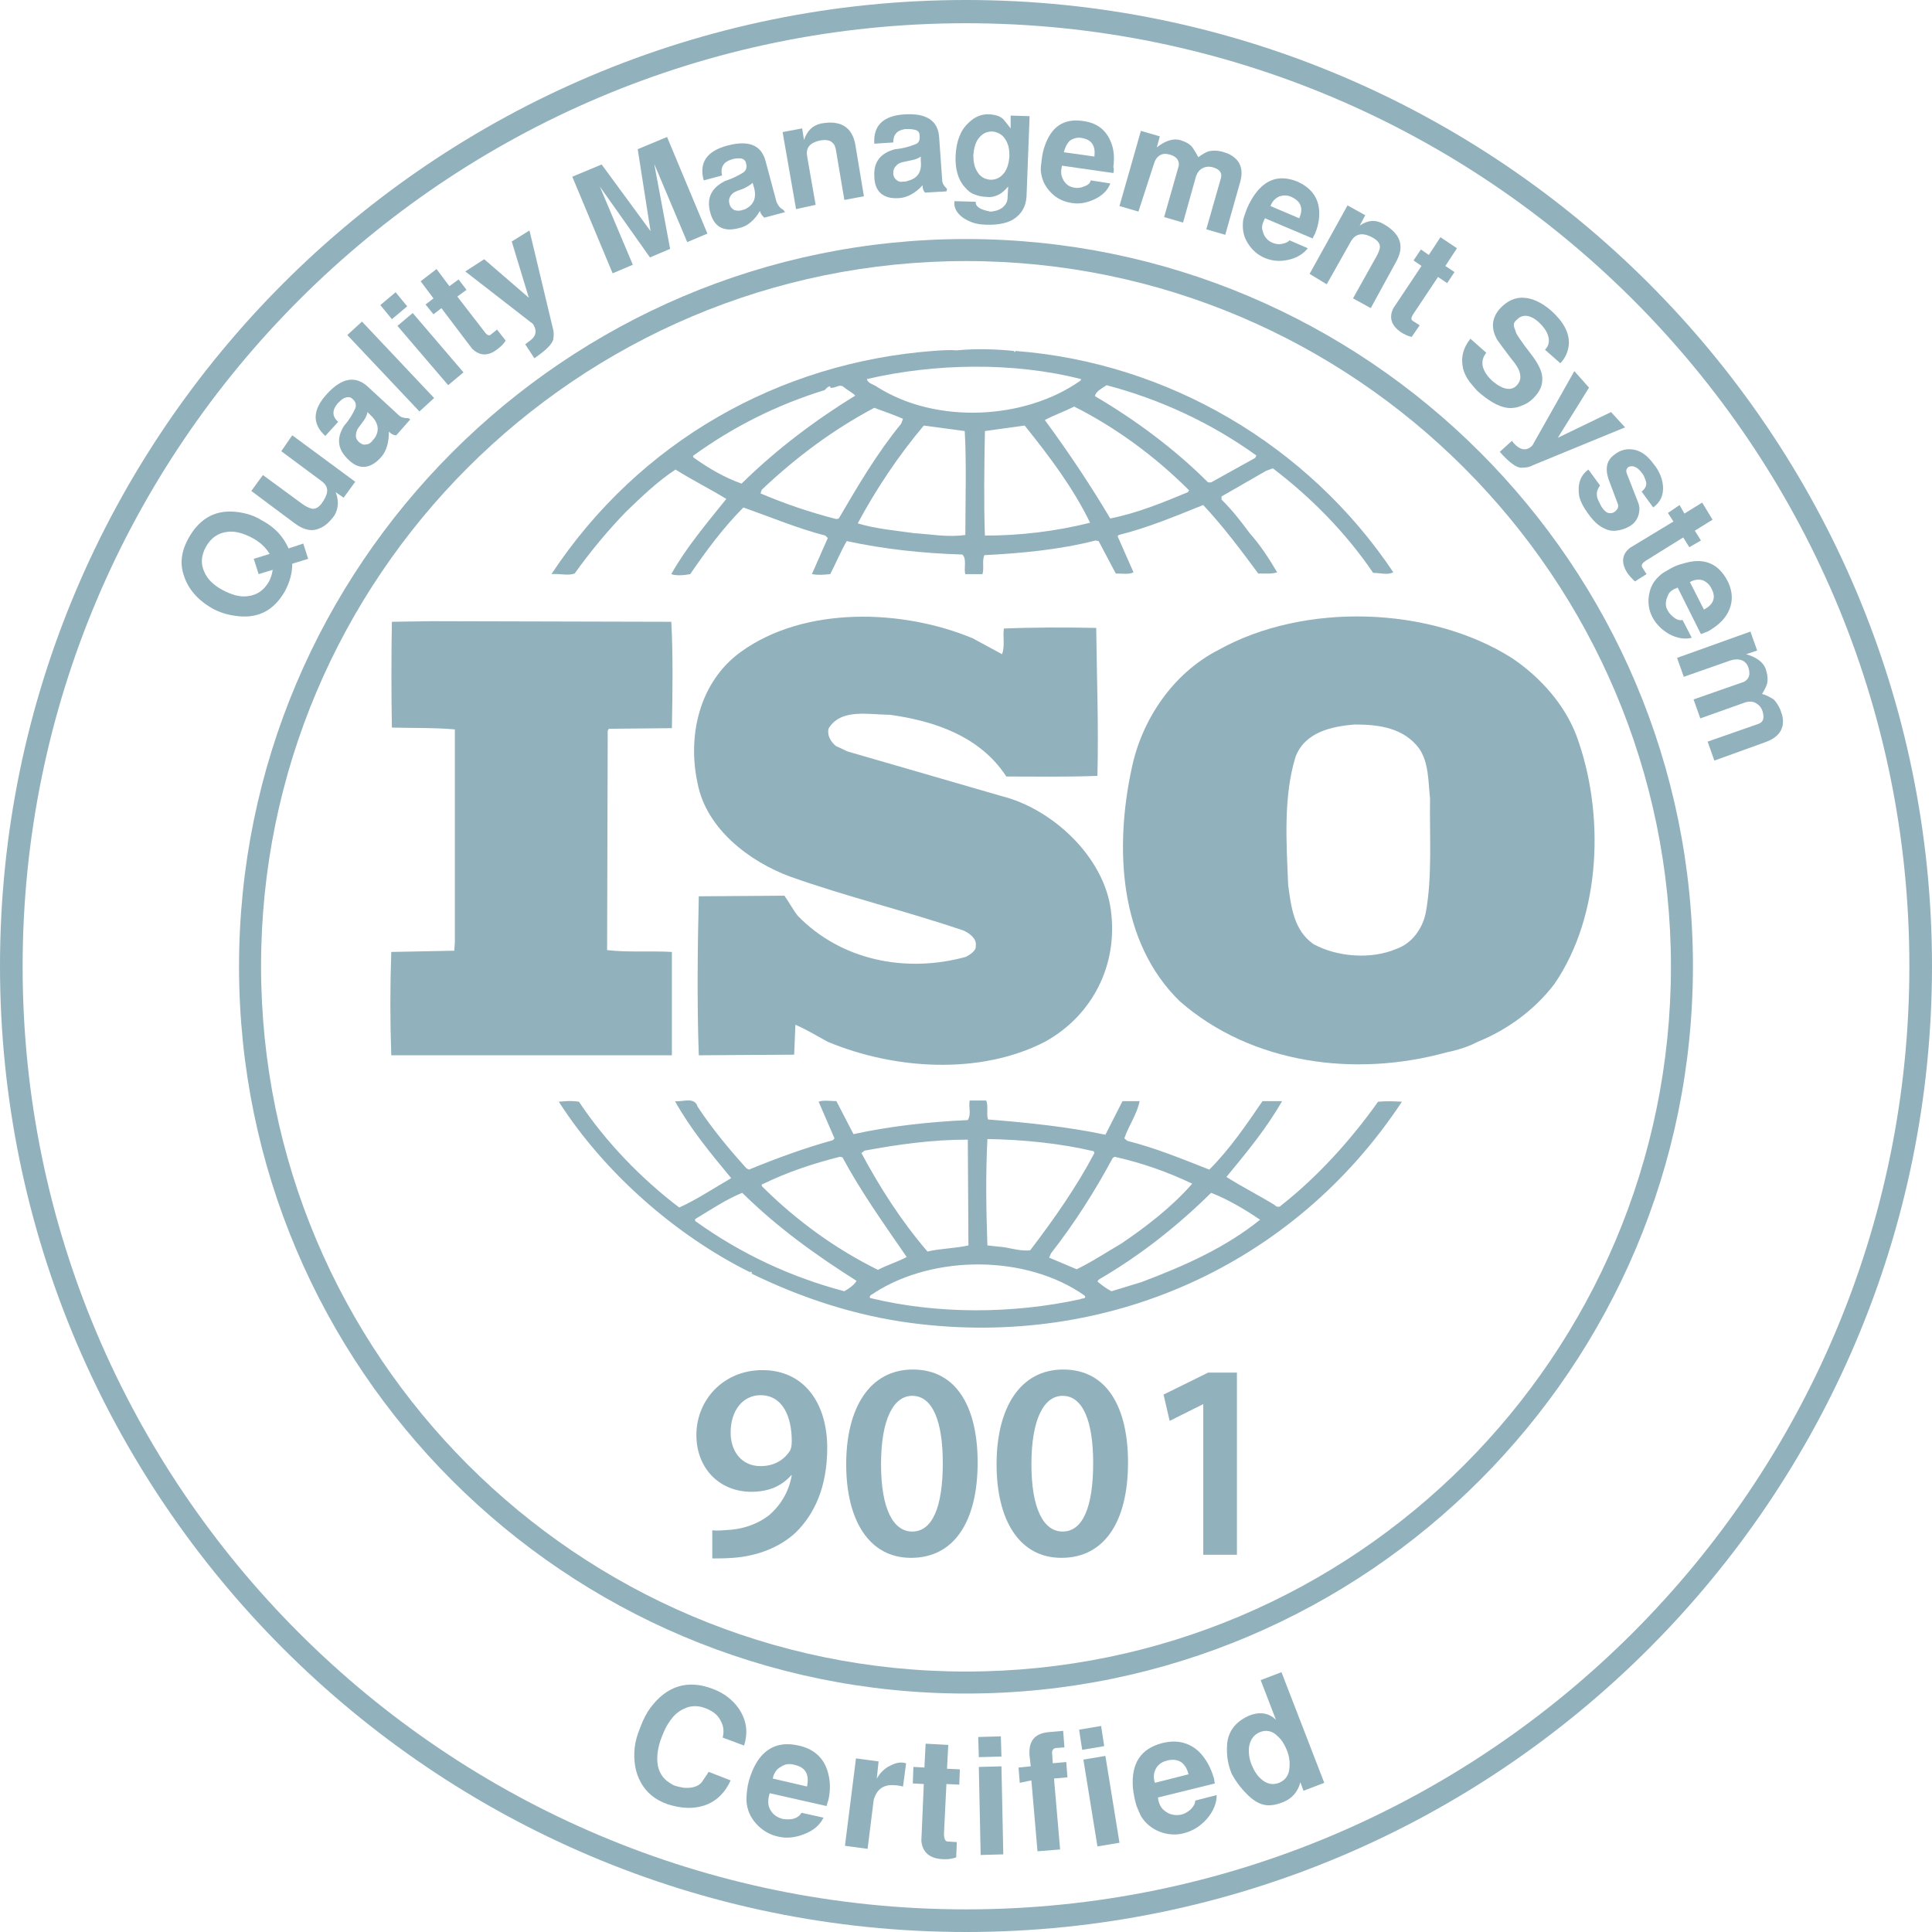 <svg width="80" height="80" viewBox="0 0 80 80" fill="none" xmlns="http://www.w3.org/2000/svg">
<path d="M65.265 30.43C64.784 29.189 63.822 28.076 62.632 27.265C59.215 25.088 53.999 24.936 50.455 26.911C48.531 27.898 47.265 29.848 46.86 31.822C46.151 35.114 46.329 39.012 48.86 41.468C51.822 44.05 56.101 44.632 59.923 43.569C60.101 43.544 60.683 43.392 61.088 43.189L61.189 43.139C62.379 42.658 63.519 41.848 64.354 40.759C66.329 37.898 66.455 33.62 65.265 30.43ZM59.037 37.797C58.911 38.43 58.48 39.063 57.822 39.291C56.759 39.746 55.341 39.62 54.379 39.088C53.569 38.506 53.468 37.569 53.341 36.658C53.265 34.86 53.139 32.987 53.645 31.341C54.025 30.329 55.113 30.076 56.101 30C57.139 30 58.126 30.151 58.759 30.987C59.164 31.569 59.139 32.354 59.215 33.063C59.189 34.531 59.316 36.303 59.037 37.797Z" fill="#91B1BD"/>
<path d="M27.822 39.418C26.962 39.367 25.974 39.443 25.139 39.342L25.164 30.253L25.215 30.177L27.822 30.152C27.848 28.684 27.873 27.089 27.797 25.747L17.873 25.722L16.227 25.747C16.202 27.114 16.202 28.734 16.227 30.127C17.113 30.152 17.974 30.127 18.835 30.203V39.013L18.81 39.367L16.202 39.418C16.151 40.861 16.151 42.253 16.202 43.696H27.822V39.418Z" fill="#91B1BD"/>
<path d="M57.063 45.62C55.949 47.19 54.556 48.734 53.038 49.924C52.987 50 52.835 49.975 52.784 49.899C52.126 49.494 51.417 49.139 50.784 48.734C51.62 47.722 52.455 46.709 53.088 45.595H52.278C51.62 46.557 50.936 47.57 50.075 48.431C48.911 47.975 47.873 47.544 46.683 47.241L46.556 47.139C46.734 46.608 47.088 46.127 47.189 45.595H46.481L45.772 46.987C44.227 46.658 42.506 46.481 40.911 46.355C40.835 46.127 40.936 45.798 40.835 45.57H40.151C40.101 45.873 40.227 46.127 40.075 46.38C38.43 46.456 36.86 46.633 35.341 46.962L34.633 45.595C34.379 45.595 34.075 45.544 33.898 45.62L34.556 47.139L34.481 47.215C33.291 47.544 32.126 47.975 31.012 48.431L30.911 48.38C30.177 47.57 29.468 46.709 28.886 45.823C28.759 45.392 28.227 45.646 27.949 45.595C28.582 46.734 29.417 47.747 30.278 48.785C29.569 49.19 28.86 49.671 28.126 50C26.556 48.81 25.063 47.266 23.974 45.62C23.645 45.57 23.443 45.595 23.139 45.62C25.038 48.582 28 51.165 31.063 52.684C31.063 52.684 31.063 52.658 31.088 52.658C31.113 52.658 31.164 52.709 31.113 52.734C33.189 53.747 35.417 54.481 37.746 54.785C45.848 55.848 53.569 52.405 58.05 45.62C57.67 45.595 57.341 45.595 57.063 45.62ZM46.075 47.95L46.151 47.899C47.291 48.152 48.354 48.532 49.367 49.013C48.531 49.975 47.443 50.81 46.43 51.494C45.822 51.848 45.215 52.253 44.582 52.557L43.443 52.076L43.519 51.899C44.506 50.633 45.341 49.317 46.075 47.95ZM40.886 47.165C42.379 47.19 43.898 47.342 45.291 47.671L45.316 47.747C44.582 49.139 43.645 50.481 42.658 51.772C42.202 51.823 41.797 51.646 41.341 51.62L40.886 51.57C40.835 50.051 40.81 48.709 40.886 47.165ZM35.797 47.646C37.164 47.392 38.582 47.19 40.075 47.19L40.101 51.57C39.544 51.696 38.936 51.696 38.405 51.823C37.316 50.557 36.43 49.165 35.67 47.747L35.797 47.646ZM31.569 49.038C32.607 48.532 33.67 48.177 34.784 47.899L34.886 47.924C35.645 49.342 36.607 50.684 37.544 52.051C37.164 52.253 36.734 52.38 36.354 52.582C34.607 51.722 32.962 50.532 31.544 49.114V49.038H31.569ZM34.962 53.468C32.759 52.886 30.683 51.924 28.784 50.557V50.481C29.417 50.101 30.05 49.671 30.734 49.392C32.227 50.861 33.797 51.975 35.468 53.038C35.367 53.215 35.139 53.367 34.962 53.468ZM44.734 53.798C41.949 54.405 38.835 54.431 36.025 53.747C35.974 53.62 36.151 53.595 36.227 53.519C38.683 51.95 42.506 51.95 44.911 53.646C45.012 53.798 44.784 53.747 44.734 53.798ZM47.265 53.089L46.025 53.468C45.822 53.367 45.62 53.215 45.443 53.063L45.493 52.987C47.189 52 48.708 50.81 50.151 49.392C50.86 49.671 51.544 50.076 52.177 50.506C50.734 51.671 49.012 52.431 47.265 53.089Z" fill="#91B1BD"/>
<path d="M23.796 23.747C24.429 22.861 25.138 22 25.923 21.19C26.606 20.532 27.239 19.924 27.973 19.444C28.657 19.874 29.416 20.254 30.075 20.659C29.264 21.671 28.404 22.684 27.796 23.773C27.973 23.849 28.328 23.823 28.581 23.773C29.239 22.811 29.948 21.849 30.783 21.013C31.923 21.418 33.011 21.874 34.176 22.178L34.277 22.279L33.619 23.773C33.923 23.823 34.1 23.798 34.378 23.773C34.606 23.342 34.809 22.836 35.062 22.405C36.581 22.735 38.201 22.912 39.847 22.962C40.049 23.14 39.897 23.545 39.973 23.773H40.682C40.758 23.52 40.657 23.241 40.758 22.988C42.277 22.912 43.897 22.76 45.366 22.38L45.492 22.405L46.201 23.747C46.429 23.747 46.758 23.798 46.935 23.697L46.277 22.203L46.328 22.152C47.543 21.849 48.682 21.368 49.821 20.912C50.632 21.773 51.391 22.785 52.1 23.747C52.378 23.747 52.682 23.773 52.885 23.697C52.556 23.14 52.176 22.557 51.745 22.076C51.391 21.595 51.036 21.14 50.581 20.684V20.557L52.429 19.494L52.707 19.393C54.302 20.608 55.745 22.076 56.859 23.722C57.188 23.722 57.442 23.823 57.695 23.697C54.15 18.405 48.328 15.013 42.049 14.532L42.024 14.583L41.973 14.532C41.264 14.456 40.378 14.431 39.619 14.507C39.34 14.482 38.986 14.507 38.632 14.532C32.302 15.013 26.48 18.254 22.834 23.773C23.214 23.747 23.517 23.849 23.796 23.747ZM34.733 21.469L34.632 21.494C33.543 21.216 32.505 20.861 31.492 20.431L31.543 20.279C32.986 18.912 34.53 17.773 36.201 16.887C36.606 17.038 36.986 17.165 37.391 17.342L37.315 17.545C36.302 18.785 35.517 20.127 34.733 21.469ZM39.973 22.152C39.239 22.254 38.581 22.127 37.847 22.076C37.138 21.975 36.252 21.899 35.517 21.671C36.277 20.254 37.188 18.887 38.252 17.621L39.948 17.849C40.024 19.19 39.973 20.735 39.973 22.152ZM40.783 22.178C40.733 20.811 40.758 19.266 40.783 17.849C41.315 17.773 41.897 17.697 42.429 17.621C43.467 18.912 44.454 20.228 45.138 21.646C43.72 22 42.252 22.178 40.783 22.178ZM49.188 20.38C48.15 20.811 47.112 21.241 45.973 21.469C45.163 20.102 44.252 18.735 43.264 17.393C43.644 17.19 44.075 17.038 44.48 16.836C46.201 17.697 47.847 18.912 49.239 20.304L49.188 20.38ZM45.821 15.95C48.024 16.532 50.125 17.494 52.024 18.861L51.973 18.962L50.15 19.975H50.024C48.632 18.583 46.986 17.368 45.34 16.405C45.366 16.203 45.644 16.076 45.821 15.95ZM44.758 15.697V15.747C42.454 17.393 38.758 17.57 36.328 16.026C36.201 15.925 35.923 15.874 35.897 15.697C38.707 15.038 41.998 14.988 44.758 15.697ZM28.682 18.887C30.353 17.671 32.176 16.76 34.15 16.152C34.226 16.076 34.277 16 34.378 16V16.051C34.581 16.102 34.758 15.874 34.935 16.026C35.087 16.152 35.29 16.254 35.416 16.38C33.771 17.393 32.176 18.583 30.707 20.026C29.998 19.773 29.34 19.393 28.707 18.937V18.887H28.682Z" fill="#91B1BD"/>
<path d="M39.999 39.621C37.518 40.304 34.835 39.773 33.037 37.925C32.835 37.672 32.683 37.368 32.48 37.089L28.936 37.114C28.885 39.216 28.86 41.621 28.936 43.697L32.885 43.672L32.936 42.431C33.392 42.633 33.822 42.887 34.278 43.14C37.012 44.279 40.556 44.532 43.265 43.14C45.24 42.051 46.303 39.95 45.999 37.697C45.721 35.494 43.594 33.494 41.468 32.963L35.088 31.114L34.607 30.887C34.404 30.709 34.252 30.482 34.303 30.178C34.809 29.317 35.974 29.596 36.835 29.596C38.683 29.849 40.581 30.482 41.67 32.153C42.835 32.153 44.176 32.178 45.442 32.127C45.493 30.001 45.417 28.152 45.392 26.001C44.202 25.975 42.759 25.975 41.569 26.026C41.518 26.33 41.619 26.76 41.493 27.089L40.278 26.431C37.366 25.216 33.316 25.089 30.683 26.988C28.961 28.229 28.455 30.456 28.885 32.431C29.24 34.304 31.012 35.672 32.733 36.304C35.088 37.14 37.518 37.722 39.898 38.532C40.126 38.633 40.455 38.861 40.404 39.165C40.43 39.368 40.176 39.52 39.999 39.621Z" fill="#91B1BD"/>
<path d="M29.494 63.367C29.722 63.393 29.924 63.367 30.279 63.342C30.836 63.291 31.393 63.089 31.823 62.76C32.304 62.355 32.659 61.798 32.785 61.089H32.76C32.38 61.519 31.849 61.772 31.114 61.772C29.798 61.772 28.836 60.81 28.836 59.418C28.836 57.975 29.95 56.734 31.57 56.734C33.317 56.734 34.254 58.127 34.254 59.95C34.254 61.57 33.722 62.709 32.937 63.469C32.279 64.076 31.368 64.431 30.355 64.507C30.026 64.532 29.697 64.532 29.494 64.532V63.367ZM30.254 59.317C30.254 60.102 30.709 60.709 31.494 60.709C32.076 60.709 32.481 60.431 32.709 60.076C32.76 59.975 32.785 59.874 32.785 59.671C32.785 58.658 32.406 57.772 31.494 57.772C30.76 57.772 30.254 58.405 30.254 59.317Z" fill="#91B1BD"/>
<path d="M40.482 60.557C40.482 62.987 39.52 64.507 37.723 64.507C35.976 64.507 35.039 62.937 35.039 60.633C35.039 58.279 36.026 56.709 37.799 56.709C39.647 56.709 40.482 58.329 40.482 60.557ZM36.482 60.633C36.482 62.481 36.988 63.418 37.773 63.418C38.609 63.418 39.039 62.405 39.039 60.582C39.039 58.836 38.609 57.798 37.773 57.798C37.014 57.798 36.482 58.734 36.482 60.633Z" fill="#91B1BD"/>
<path d="M46.709 60.557C46.709 62.987 45.747 64.507 43.949 64.507C42.202 64.507 41.266 62.937 41.266 60.633C41.266 58.279 42.253 56.709 44.025 56.709C45.873 56.709 46.709 58.329 46.709 60.557ZM42.709 60.633C42.709 62.481 43.215 63.418 44 63.418C44.835 63.418 45.266 62.405 45.266 60.582C45.266 58.836 44.835 57.798 44 57.798C43.24 57.798 42.709 58.734 42.709 60.633Z" fill="#91B1BD"/>
<path d="M49.851 58.127L48.433 58.836L48.18 57.747L50.028 56.836H51.218V64.38H49.825V58.127H49.851Z" fill="#91B1BD"/>
<path d="M40 70.126C23.392 70.126 9.898 56.633 9.898 40.025C9.898 23.417 23.392 9.898 40 9.898C56.607 9.898 70.101 23.392 70.101 40C70.101 56.607 56.607 70.126 40 70.126ZM40 10.81C23.898 10.81 10.81 23.898 10.81 40C10.81 56.101 23.898 69.215 40 69.215C56.101 69.215 69.19 56.126 69.19 40.025C69.19 23.924 56.101 10.81 40 10.81Z" fill="#91B1BD"/>
<path d="M40 80C17.949 80 0 62.051 0 40C0 17.949 17.949 0 40 0C62.051 0 80 17.949 80 40C80 62.051 62.051 80 40 80ZM40 0.962C18.456 0.962 0.937 18.481 0.937 40.025C0.937 61.57 18.456 79.063 40 79.063C61.544 79.063 79.063 61.544 79.063 40C79.063 18.456 61.544 0.962 40 0.962Z" fill="#91B1BD"/>
<path d="M11.95 22.71L12.557 22.507L12.76 23.14L12.102 23.343C12.102 23.722 12.001 24.102 11.798 24.482C11.317 25.317 10.633 25.646 9.697 25.494C9.368 25.444 9.064 25.343 8.785 25.191C8.178 24.836 7.773 24.381 7.595 23.773C7.444 23.292 7.52 22.785 7.823 22.254C8.304 21.418 8.988 21.064 9.925 21.216C10.254 21.267 10.557 21.368 10.836 21.545C11.368 21.823 11.722 22.203 11.95 22.71ZM11.292 23.596L10.709 23.773L10.507 23.14L11.165 22.937C11.013 22.684 10.785 22.456 10.456 22.279C10.076 22.077 9.722 21.975 9.393 22.026C9.013 22.077 8.735 22.279 8.532 22.634C8.33 22.988 8.304 23.343 8.456 23.672C8.583 23.975 8.836 24.229 9.216 24.431C9.595 24.634 9.95 24.735 10.279 24.684C10.659 24.634 10.937 24.431 11.14 24.077C11.216 23.925 11.266 23.773 11.292 23.596Z" fill="#91B1BD"/>
<path d="M12.102 18.025L14.71 19.949L14.229 20.608L13.9 20.38C14.027 20.709 14.027 21.038 13.849 21.342C13.647 21.62 13.444 21.797 13.242 21.873C12.913 22.025 12.584 21.949 12.204 21.671L10.406 20.329L10.887 19.671L12.508 20.861C12.685 20.987 12.811 21.038 12.913 21.063C13.09 21.089 13.242 20.987 13.394 20.734C13.621 20.38 13.596 20.127 13.318 19.924L11.647 18.684L12.102 18.025Z" fill="#91B1BD"/>
<path d="M16.989 17.367L16.407 18.026C16.305 18.026 16.204 17.975 16.103 17.874C16.103 18.329 16.002 18.684 15.774 18.937C15.318 19.443 14.837 19.469 14.381 18.988C13.976 18.583 13.926 18.127 14.255 17.621C14.457 17.393 14.609 17.14 14.71 16.912C14.761 16.76 14.736 16.633 14.584 16.507C14.508 16.431 14.381 16.431 14.255 16.481C14.153 16.532 14.078 16.608 13.976 16.709C13.748 16.988 13.748 17.241 14.002 17.469L13.47 18.051C12.913 17.545 12.938 16.962 13.546 16.304C14.153 15.646 14.71 15.545 15.217 16L16.508 17.19C16.609 17.291 16.761 17.317 16.913 17.317L16.989 17.367ZM15.343 17.19L15.217 17.064C15.191 17.19 15.141 17.317 15.04 17.443C14.963 17.545 14.913 17.621 14.837 17.722C14.761 17.823 14.736 17.95 14.736 18.051C14.736 18.152 14.786 18.228 14.862 18.304C14.963 18.38 15.04 18.431 15.141 18.405C15.242 18.405 15.343 18.355 15.419 18.253C15.445 18.203 15.495 18.177 15.521 18.127C15.723 17.823 15.672 17.494 15.343 17.19Z" fill="#91B1BD"/>
<path d="M14.381 13.873L14.989 13.316L17.976 16.481L17.368 17.038L14.381 13.873Z" fill="#91B1BD"/>
<path d="M16.229 13.216L15.748 12.633L16.381 12.102L16.862 12.684L16.229 13.216ZM18.558 15.95L16.457 13.494L17.09 12.962L19.191 15.418L18.558 15.95Z" fill="#91B1BD"/>
<path d="M17.62 12.609L17.95 12.356L17.418 11.647L18.076 11.141L18.608 11.85L18.988 11.571L19.317 12.001L18.937 12.28L20.051 13.723C20.152 13.875 20.253 13.925 20.329 13.85L20.582 13.647L20.937 14.103C20.861 14.229 20.76 14.331 20.659 14.406C20.253 14.761 19.874 14.761 19.544 14.432L18.279 12.761L17.95 13.014L17.62 12.609Z" fill="#91B1BD"/>
<path d="M19.266 11.24L20.05 10.734L21.898 12.329L21.19 10L21.924 9.544L22.886 13.569C22.936 13.721 22.936 13.873 22.911 14.05C22.861 14.253 22.607 14.506 22.126 14.835L21.747 14.253C21.797 14.227 21.823 14.202 21.848 14.177C22.177 13.974 22.253 13.746 22.101 13.468C22.076 13.417 22.025 13.367 21.974 13.341L19.266 11.24Z" fill="#91B1BD"/>
<path d="M27.748 10.305L26.913 10.659L24.837 7.723L26.204 10.963L25.368 11.317L23.697 7.317L24.913 6.811L26.938 9.571L26.406 6.178L27.621 5.672L29.292 9.672L28.457 10.026L27.09 6.786L27.748 10.305Z" fill="#91B1BD"/>
<path d="M32.507 8.785L31.646 9.013C31.57 8.937 31.494 8.861 31.469 8.734C31.241 9.114 30.963 9.367 30.608 9.443C29.95 9.62 29.545 9.393 29.393 8.734C29.266 8.177 29.469 7.772 30.026 7.494C30.33 7.393 30.583 7.266 30.785 7.139C30.912 7.038 30.937 6.912 30.887 6.734C30.861 6.633 30.76 6.557 30.633 6.557C30.532 6.557 30.406 6.557 30.279 6.608C29.95 6.709 29.823 6.937 29.899 7.266L29.14 7.469C28.937 6.734 29.266 6.253 30.127 6.026C30.988 5.798 31.52 6 31.697 6.658L32.152 8.355C32.203 8.481 32.279 8.608 32.431 8.684L32.507 8.785ZM31.216 7.747L31.165 7.57C31.089 7.646 30.963 7.722 30.811 7.798C30.709 7.848 30.583 7.874 30.482 7.924C30.355 7.975 30.279 8.051 30.228 8.152C30.178 8.253 30.178 8.329 30.203 8.431C30.228 8.557 30.304 8.633 30.38 8.684C30.482 8.734 30.583 8.734 30.709 8.709C30.76 8.684 30.811 8.684 30.861 8.658C31.216 8.481 31.342 8.177 31.216 7.747Z" fill="#91B1BD"/>
<path d="M32.963 8.659L32.406 5.469L33.216 5.317L33.292 5.798C33.419 5.418 33.647 5.19 34.001 5.114C34.811 4.962 35.292 5.266 35.419 6L35.773 8.127L34.963 8.279L34.634 6.329C34.609 6.127 34.558 5.975 34.482 5.924C34.381 5.798 34.178 5.772 33.925 5.823C33.52 5.924 33.368 6.127 33.419 6.456L33.773 8.481L32.963 8.659Z" fill="#91B1BD"/>
<path d="M39.191 7.925L38.304 7.975C38.228 7.899 38.203 7.798 38.203 7.672C37.899 8.001 37.57 8.178 37.241 8.203C36.558 8.254 36.203 7.925 36.203 7.267C36.178 6.684 36.482 6.33 37.064 6.178C37.368 6.153 37.646 6.077 37.899 5.975C38.051 5.925 38.102 5.798 38.077 5.596C38.077 5.469 38.001 5.393 37.849 5.368C37.748 5.343 37.621 5.343 37.494 5.343C37.14 5.393 36.988 5.57 36.988 5.899L36.203 5.95C36.153 5.191 36.583 4.786 37.469 4.735C38.355 4.684 38.836 4.988 38.887 5.672L39.013 7.444C39.013 7.596 39.089 7.697 39.216 7.824L39.191 7.925ZM38.127 6.659V6.482C38.026 6.558 37.899 6.608 37.748 6.634C37.621 6.659 37.52 6.684 37.393 6.71C37.267 6.735 37.165 6.786 37.089 6.887C37.013 6.963 36.988 7.064 36.988 7.165C36.988 7.292 37.039 7.393 37.115 7.444C37.191 7.52 37.292 7.545 37.418 7.52C37.469 7.52 37.52 7.52 37.57 7.494C38.001 7.393 38.178 7.115 38.127 6.659Z" fill="#91B1BD"/>
<path d="M41.849 4.786L42.633 4.811L42.507 8.128C42.481 8.558 42.304 8.862 41.95 9.09C41.646 9.267 41.19 9.343 40.633 9.292C40.355 9.267 40.102 9.166 39.874 9.014C39.595 8.811 39.494 8.583 39.519 8.33L40.405 8.355C40.38 8.533 40.557 8.659 40.886 8.735C40.937 8.735 40.962 8.761 40.988 8.761C41.165 8.761 41.342 8.71 41.494 8.609C41.646 8.482 41.722 8.355 41.722 8.178L41.747 7.723C41.595 7.9 41.469 8.001 41.367 8.052C41.216 8.128 41.064 8.178 40.861 8.153C40.659 8.153 40.481 8.102 40.355 8.052C40.203 8.001 40.076 7.9 39.95 7.748C39.671 7.444 39.545 6.988 39.57 6.457C39.595 5.849 39.773 5.393 40.102 5.09C40.38 4.811 40.684 4.71 41.013 4.735C41.241 4.761 41.418 4.811 41.545 4.938C41.57 4.963 41.671 5.09 41.849 5.317V4.786ZM41.089 5.444C40.836 5.444 40.659 5.545 40.507 5.748C40.38 5.925 40.33 6.153 40.304 6.406C40.304 6.659 40.33 6.887 40.456 7.09C40.583 7.317 40.76 7.419 41.013 7.444C41.266 7.444 41.443 7.343 41.595 7.14C41.722 6.963 41.773 6.735 41.798 6.482C41.798 6.229 41.773 6.001 41.646 5.798C41.519 5.571 41.317 5.469 41.089 5.444Z" fill="#91B1BD"/>
<path d="M46.102 7.165L43.975 6.861C43.925 7.064 43.925 7.241 44.001 7.393C44.102 7.621 44.279 7.747 44.507 7.773C44.634 7.798 44.76 7.773 44.887 7.722C45.039 7.671 45.14 7.595 45.165 7.469L45.975 7.595C45.874 7.874 45.646 8.102 45.317 8.254C44.988 8.406 44.684 8.456 44.38 8.406C44.051 8.355 43.773 8.228 43.545 8.001C43.317 7.773 43.165 7.52 43.115 7.19C43.089 7.089 43.089 6.963 43.115 6.785C43.14 6.558 43.165 6.33 43.241 6.102C43.52 5.241 44.051 4.887 44.861 5.013C45.418 5.089 45.773 5.368 45.975 5.823C46.127 6.152 46.153 6.507 46.102 6.912C46.127 6.988 46.127 7.064 46.102 7.165ZM44.051 6.304L45.317 6.482C45.368 6.051 45.216 5.798 44.836 5.722C44.634 5.671 44.456 5.722 44.304 5.823C44.178 5.95 44.102 6.102 44.051 6.304Z" fill="#91B1BD"/>
<path d="M47.14 8.761L46.355 8.533L47.242 5.419L48.026 5.647L47.9 6.102C48.254 5.824 48.583 5.723 48.862 5.799C49.115 5.875 49.292 5.976 49.393 6.128C49.444 6.204 49.52 6.33 49.621 6.508C49.798 6.381 49.95 6.28 50.102 6.254C50.254 6.229 50.406 6.229 50.609 6.28C50.685 6.305 50.761 6.33 50.837 6.356C51.343 6.583 51.52 6.989 51.343 7.571L50.735 9.723L49.95 9.495L50.558 7.368C50.609 7.166 50.507 7.014 50.254 6.938C50.102 6.887 49.95 6.887 49.798 6.963C49.647 7.039 49.571 7.166 49.52 7.318L48.988 9.216L48.204 8.989L48.811 6.862C48.837 6.634 48.71 6.482 48.457 6.406C48.279 6.356 48.153 6.356 48.026 6.432C47.9 6.508 47.824 6.634 47.773 6.811L47.14 8.761Z" fill="#91B1BD"/>
<path d="M54.355 9.874L52.38 9.038C52.279 9.241 52.228 9.393 52.279 9.544C52.33 9.772 52.456 9.95 52.684 10.051C52.811 10.101 52.937 10.127 53.064 10.101C53.216 10.076 53.342 10.025 53.393 9.95L54.153 10.279C53.975 10.507 53.697 10.684 53.342 10.76C52.988 10.836 52.684 10.81 52.38 10.684C52.077 10.557 51.849 10.355 51.672 10.076C51.494 9.798 51.444 9.519 51.469 9.19C51.469 9.089 51.52 8.962 51.57 8.81C51.646 8.582 51.748 8.38 51.874 8.177C52.355 7.418 52.963 7.215 53.722 7.519C54.228 7.747 54.532 8.101 54.608 8.582C54.659 8.937 54.608 9.291 54.456 9.671C54.431 9.722 54.38 9.798 54.355 9.874ZM52.608 8.532L53.798 9.038C53.975 8.633 53.874 8.355 53.52 8.177C53.342 8.076 53.165 8.076 52.988 8.127C52.811 8.203 52.684 8.329 52.608 8.532Z" fill="#91B1BD"/>
<path d="M54.228 11.341L55.798 8.506L56.532 8.911L56.304 9.341C56.634 9.113 56.963 9.088 57.267 9.265C58.001 9.67 58.178 10.202 57.798 10.86L56.76 12.759L56.026 12.354L56.988 10.632C57.089 10.455 57.14 10.303 57.14 10.227C57.14 10.05 57.013 9.924 56.76 9.797C56.38 9.62 56.127 9.696 55.95 9.974L54.937 11.772L54.228 11.341Z" fill="#91B1BD"/>
<path d="M58.836 10.33L59.165 10.557L59.646 9.823L60.33 10.279L59.849 11.013L60.228 11.266L59.925 11.722L59.545 11.469L58.532 12.988C58.431 13.14 58.406 13.241 58.507 13.292L58.785 13.469L58.456 13.95C58.304 13.925 58.178 13.849 58.077 13.798C57.621 13.519 57.494 13.165 57.697 12.76L58.861 11.013L58.532 10.785L58.836 10.33Z" fill="#91B1BD"/>
<path d="M64.608 15.039L63.975 14.482C64.127 14.33 64.178 14.127 64.102 13.899C64.051 13.722 63.925 13.545 63.747 13.368C63.393 13.039 63.064 12.988 62.836 13.216C62.735 13.292 62.684 13.368 62.684 13.444C62.684 13.52 62.709 13.596 62.76 13.722C62.76 13.798 62.962 14.102 63.393 14.659C63.646 14.988 63.798 15.267 63.849 15.52C63.899 15.849 63.823 16.127 63.57 16.406C63.418 16.583 63.241 16.71 63.038 16.786C62.811 16.887 62.608 16.912 62.406 16.887C62.051 16.836 61.646 16.608 61.19 16.203C61.089 16.102 60.988 15.975 60.861 15.823C60.709 15.621 60.633 15.444 60.583 15.267C60.481 14.811 60.583 14.406 60.887 14.026L61.545 14.608C61.393 14.786 61.342 15.013 61.418 15.241C61.494 15.444 61.621 15.621 61.823 15.798C62.254 16.153 62.608 16.203 62.836 15.925C62.962 15.773 62.988 15.596 62.912 15.368C62.861 15.241 62.76 15.064 62.583 14.861C62.254 14.431 62.051 14.153 62.001 14.077C61.722 13.596 61.773 13.165 62.102 12.786C62.406 12.456 62.735 12.305 63.114 12.33C63.469 12.355 63.849 12.532 64.228 12.861C64.735 13.317 64.988 13.773 64.963 14.254C64.937 14.532 64.836 14.786 64.659 14.988C64.633 15.013 64.608 15.039 64.608 15.039Z" fill="#91B1BD"/>
<path d="M65.19 15.367L65.798 16.051L64.507 18.127L66.709 17.063L67.291 17.696L63.469 19.266C63.342 19.342 63.19 19.367 62.988 19.367C62.785 19.367 62.481 19.139 62.102 18.709L62.608 18.253C62.633 18.279 62.658 18.329 62.684 18.355C62.937 18.633 63.19 18.684 63.418 18.481C63.469 18.43 63.494 18.38 63.519 18.329L65.19 15.367Z" fill="#91B1BD"/>
<path d="M65.773 19.444L66.254 20.102C66.152 20.254 66.102 20.38 66.127 20.532C66.127 20.634 66.203 20.76 66.304 20.963C66.38 21.089 66.456 21.165 66.532 21.216C66.633 21.266 66.76 21.266 66.861 21.191C66.988 21.089 67.038 20.988 66.988 20.861L66.608 19.849C66.456 19.393 66.532 19.064 66.836 18.836C67.114 18.608 67.418 18.558 67.722 18.634C68.001 18.709 68.228 18.887 68.456 19.191C68.709 19.494 68.836 19.823 68.861 20.127C68.886 20.507 68.76 20.785 68.456 21.013L67.975 20.355C68.076 20.279 68.127 20.203 68.152 20.127C68.178 20.051 68.178 19.975 68.127 19.849C68.076 19.722 68.051 19.646 67.975 19.57C67.899 19.469 67.823 19.393 67.722 19.342C67.621 19.292 67.519 19.292 67.418 19.342C67.342 19.418 67.317 19.494 67.368 19.621L67.823 20.785C67.899 20.963 67.899 21.14 67.849 21.317C67.798 21.494 67.697 21.646 67.545 21.747C67.368 21.874 67.14 21.95 66.912 21.975C66.684 22.001 66.481 21.925 66.279 21.798C66.076 21.672 65.899 21.469 65.722 21.216C65.545 20.963 65.444 20.76 65.393 20.558C65.317 20.076 65.418 19.697 65.773 19.444Z" fill="#91B1BD"/>
<path d="M69.546 20.912L69.748 21.266L70.483 20.811L70.913 21.519L70.179 21.975L70.432 22.38L69.951 22.659L69.698 22.254L68.153 23.216C68.002 23.317 67.951 23.393 68.002 23.494L68.179 23.773L67.698 24.076C67.597 23.975 67.495 23.874 67.419 23.773C67.115 23.342 67.141 22.962 67.495 22.684L69.293 21.595L69.065 21.241L69.546 20.912Z" fill="#91B1BD"/>
<path d="M70.431 26.255L69.469 24.331C69.266 24.407 69.114 24.508 69.064 24.66C68.962 24.887 68.937 25.09 69.064 25.293C69.114 25.394 69.216 25.495 69.317 25.571C69.443 25.672 69.57 25.698 69.671 25.672L70.051 26.407C69.772 26.483 69.443 26.432 69.114 26.255C68.81 26.077 68.582 25.85 68.431 25.571C68.279 25.293 68.228 24.963 68.279 24.66C68.329 24.331 68.456 24.077 68.709 23.85C68.785 23.774 68.886 23.698 69.038 23.622C69.241 23.495 69.443 23.394 69.671 23.343C70.532 23.065 71.139 23.318 71.519 24.027C71.772 24.508 71.772 24.989 71.519 25.419C71.342 25.723 71.064 25.951 70.709 26.153C70.608 26.179 70.532 26.229 70.431 26.255ZM69.975 24.103L70.557 25.242C70.937 25.039 71.064 24.761 70.886 24.407C70.81 24.229 70.684 24.103 70.507 24.027C70.329 23.976 70.152 24.002 69.975 24.103Z" fill="#91B1BD"/>
<path d="M69.722 28.026L69.444 27.241L72.481 26.152L72.76 26.937L72.304 27.089C72.735 27.216 73.013 27.418 73.114 27.697C73.19 27.924 73.216 28.152 73.165 28.33C73.14 28.405 73.089 28.532 72.963 28.735C73.165 28.785 73.317 28.887 73.444 28.962C73.545 29.064 73.646 29.216 73.722 29.393C73.747 29.469 73.773 29.545 73.798 29.621C73.925 30.152 73.671 30.532 73.089 30.735L70.988 31.494L70.709 30.709L72.811 29.975C73.013 29.899 73.064 29.747 72.988 29.469C72.937 29.292 72.836 29.19 72.709 29.114C72.583 29.038 72.406 29.038 72.254 29.089L70.406 29.747L70.127 28.962L72.228 28.228C72.431 28.102 72.481 27.924 72.406 27.671C72.355 27.494 72.254 27.393 72.127 27.342C72.001 27.292 71.849 27.292 71.671 27.342L69.722 28.026Z" fill="#91B1BD"/>
<path d="M29.342 73.368L30.253 73.723C30.152 73.95 30.025 74.153 29.823 74.356C29.62 74.558 29.392 74.685 29.165 74.76C28.709 74.912 28.203 74.887 27.646 74.71C27.139 74.533 26.76 74.229 26.532 73.799C26.304 73.393 26.228 72.912 26.279 72.381C26.304 72.128 26.38 71.849 26.506 71.545C26.633 71.191 26.785 70.912 26.937 70.71C27.62 69.799 28.481 69.545 29.494 69.925C29.975 70.102 30.329 70.381 30.582 70.735C30.912 71.216 30.988 71.723 30.81 72.279L29.924 71.95C29.975 71.748 29.975 71.52 29.873 71.317C29.747 71.014 29.494 70.811 29.063 70.685C28.861 70.634 28.633 70.634 28.43 70.71C28.228 70.786 28.025 70.912 27.873 71.09C27.722 71.267 27.57 71.495 27.443 71.824C27.291 72.178 27.215 72.507 27.215 72.837C27.215 73.242 27.367 73.545 27.62 73.748C27.696 73.799 27.798 73.874 27.899 73.925C28.025 73.976 28.177 74.001 28.304 74.026C28.608 74.052 28.861 74.001 29.038 73.824C29.139 73.672 29.241 73.545 29.342 73.368Z" fill="#91B1BD"/>
<path d="M34.227 74.785L31.872 74.253C31.796 74.481 31.796 74.684 31.847 74.836C31.948 75.089 32.125 75.241 32.404 75.317C32.556 75.342 32.682 75.342 32.834 75.317C33.011 75.266 33.113 75.19 33.189 75.064L34.1 75.266C33.948 75.57 33.695 75.798 33.29 75.95C32.91 76.102 32.556 76.127 32.227 76.051C31.872 75.975 31.568 75.798 31.315 75.519C31.062 75.241 30.936 74.937 30.91 74.582C30.91 74.481 30.91 74.329 30.936 74.127C30.961 73.874 31.037 73.621 31.138 73.367C31.518 72.431 32.176 72.076 33.062 72.279C33.67 72.405 34.075 72.76 34.252 73.291C34.379 73.671 34.404 74.076 34.303 74.532C34.277 74.608 34.252 74.684 34.227 74.785ZM31.999 73.646L33.416 73.975C33.518 73.494 33.366 73.19 32.935 73.089C32.708 73.013 32.505 73.038 32.328 73.165C32.176 73.241 32.049 73.393 31.999 73.646Z" fill="#91B1BD"/>
<path d="M34.988 76.431L35.444 72.811L36.381 72.937L36.305 73.646C36.406 73.469 36.558 73.292 36.76 73.165C36.988 73.038 37.191 72.962 37.393 72.988C37.444 72.988 37.469 73.013 37.52 73.013L37.393 73.975C37.267 73.95 37.166 73.924 37.064 73.924C36.608 73.874 36.305 74.076 36.178 74.532L35.925 76.557L34.988 76.431Z" fill="#91B1BD"/>
<path d="M37.822 73.164L38.278 73.189L38.328 72.202L39.265 72.253L39.215 73.24L39.746 73.265L39.721 73.898L39.189 73.873L39.088 75.924C39.088 76.126 39.139 76.253 39.24 76.253L39.62 76.278L39.594 76.911C39.442 76.962 39.291 76.987 39.139 76.987C38.531 76.987 38.202 76.734 38.151 76.228L38.253 73.873L37.797 73.848L37.822 73.164Z" fill="#91B1BD"/>
<path d="M40.531 72.76L40.506 71.925L41.443 71.899L41.468 72.735L40.531 72.76ZM40.607 76.811L40.531 73.165L41.468 73.14L41.544 76.785L40.607 76.811Z" fill="#91B1BD"/>
<path d="M42.226 73.823L42.176 73.19L42.682 73.139L42.632 72.709C42.581 72.101 42.834 71.772 43.442 71.722L44.024 71.671L44.075 72.354L43.745 72.38C43.619 72.38 43.543 72.481 43.568 72.633L43.593 73.013L44.151 72.962L44.201 73.595L43.644 73.646L43.897 76.582L42.961 76.658L42.707 73.722L42.226 73.823Z" fill="#91B1BD"/>
<path d="M44.81 72.456L44.684 71.621L45.595 71.469L45.722 72.304L44.81 72.456ZM45.443 76.456L44.861 72.861L45.772 72.709L46.355 76.304L45.443 76.456Z" fill="#91B1BD"/>
<path d="M50.304 73.849L47.949 74.431C47.974 74.684 48.076 74.861 48.202 74.963C48.405 75.14 48.658 75.191 48.911 75.14C49.038 75.115 49.164 75.039 49.291 74.937C49.417 74.811 49.493 74.684 49.493 74.558L50.38 74.33C50.38 74.659 50.253 74.988 49.974 75.317C49.696 75.621 49.417 75.798 49.063 75.899C48.709 76.001 48.354 75.975 48.025 75.849C47.696 75.722 47.417 75.494 47.24 75.191C47.19 75.089 47.139 74.963 47.063 74.785C46.987 74.532 46.937 74.279 46.911 74.026C46.835 73.013 47.24 72.406 48.126 72.178C48.734 72.026 49.24 72.153 49.645 72.532C49.924 72.811 50.126 73.165 50.253 73.596C50.278 73.646 50.278 73.748 50.304 73.849ZM47.822 73.823L49.215 73.469C49.088 72.988 48.81 72.811 48.38 72.887C48.152 72.937 47.974 73.039 47.873 73.216C47.772 73.393 47.747 73.596 47.822 73.823Z" fill="#91B1BD"/>
<path d="M53.063 69.241L54.835 73.823L53.974 74.153L53.847 73.798C53.746 74.178 53.518 74.456 53.164 74.608C52.86 74.735 52.582 74.785 52.354 74.735C52.101 74.684 51.873 74.532 51.645 74.305C51.366 74.026 51.164 73.748 51.012 73.469C50.86 73.115 50.784 72.735 50.809 72.279C50.835 71.722 51.139 71.317 51.67 71.064C52.126 70.862 52.531 70.912 52.835 71.216L52.202 69.57L53.063 69.241ZM52.177 71.722C51.923 71.823 51.772 72.026 51.721 72.33C51.696 72.558 51.721 72.811 51.822 73.064C51.923 73.317 52.05 73.52 52.227 73.672C52.455 73.874 52.708 73.925 52.961 73.823C53.215 73.722 53.366 73.52 53.392 73.216C53.417 72.988 53.392 72.735 53.291 72.482C53.189 72.229 53.063 72.026 52.885 71.874C52.683 71.672 52.43 71.621 52.177 71.722Z" fill="#91B1BD"/>
</svg>
